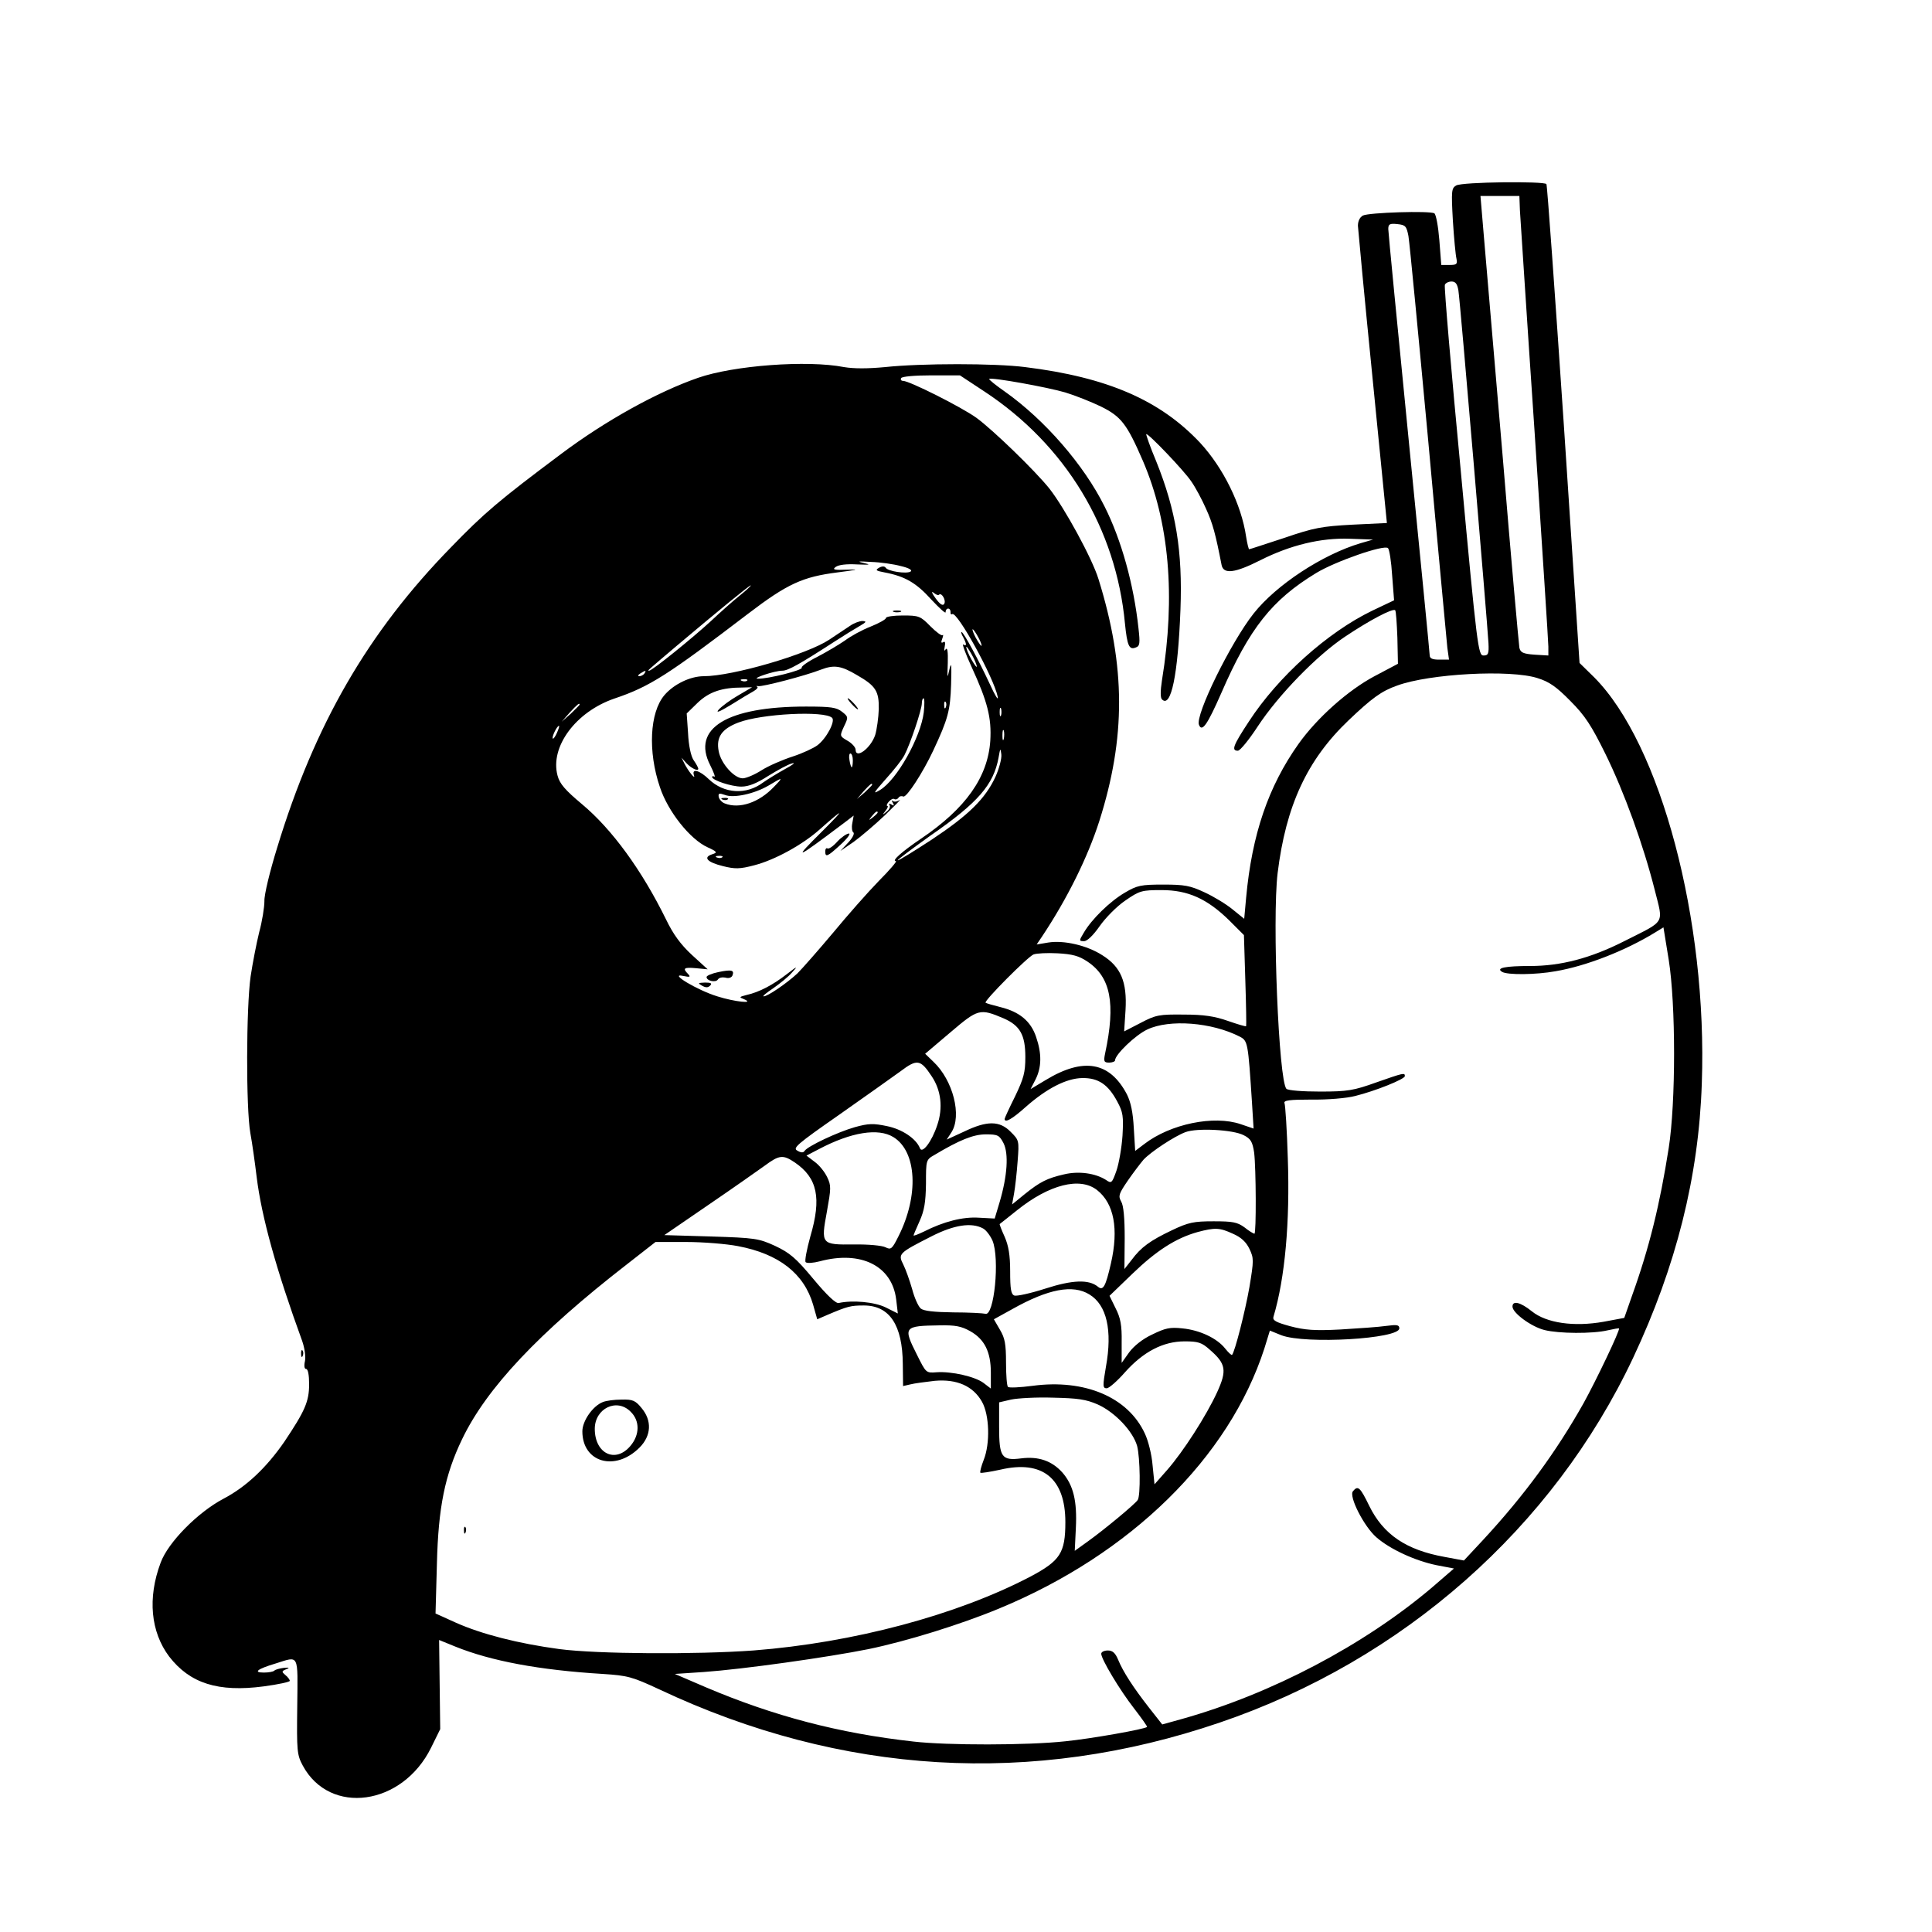 <svg version="1" xmlns="http://www.w3.org/2000/svg" width="933.333" height="933.333" viewBox="0 0 700 700"><path d="M527.6 67.2c-1.7 1-1.8 1.9-1.2 12.7.4 6.4 1 12.6 1.3 13.8.4 2 .1 2.3-2.5 2.3h-3l-.7-9c-.4-5-1.2-9.3-1.8-9.7-1.6-1-23.8-.3-25.9.8-1.1.6-1.8 2-1.8 3.7.1 1.5 2.4 26.3 5.3 55.2l5.2 52.5-12.5.6c-11.1.6-13.9 1.1-24.7 4.8-6.8 2.2-12.4 4.1-12.7 4.1-.2 0-.7-2-1.1-4.5-1.7-11.7-8.3-25-16.7-34.1-14.5-15.4-33.5-23.7-63.4-27.4-10.9-1.4-37.6-1.4-50.7 0-6.4.6-11.3.6-14.9 0-13.3-2.6-40-.6-52.9 3.9-14.7 5.1-33.5 15.5-49.5 27.5-22.6 16.9-28 21.5-40 33.9-30.1 30.8-49.4 64.2-63 108.9-2.6 8.4-4.7 17-4.6 19.3 0 2.2-.8 7.3-1.9 11.3-1 4.1-2.4 11.3-3.1 16-1.6 11.3-1.7 47.6-.1 56.7.7 3.8 1.7 11 2.3 16 1.8 14.5 7.1 33.6 16.5 59.4.9 2.6 1.3 5.6 1 7.2-.4 1.8-.2 2.9.4 2.9.7 0 1.1 2.2 1.1 5.5 0 6.3-1.5 9.7-9 20.9-6.5 9.4-13.8 16.3-22 20.6-9.3 4.9-20.1 15.8-22.8 23.2-4.8 12.8-3.6 25.1 3.1 34 7.5 9.7 17.7 13 34.3 10.8 5.2-.7 9.4-1.6 9.4-2 0-.4-.7-1.4-1.6-2.1-1.4-1.2-1.4-1.4.3-2.1 1.4-.5 1.1-.7-.9-.5-1.5.2-3 .6-3.4 1-.4.4-2.1.7-3.8.7-4 0-2.4-1.3 4.3-3.3 8.6-2.7 8-3.8 7.8 15.5-.2 16.2-.1 17.6 2 21.5 9.8 18.2 36.1 14.6 46.5-6.5l3.3-6.7-.2-16.2-.2-16.1 5.9 2.4c12.9 5.2 30.3 8.5 53.4 9.9 9.1.6 10.6 1 20.5 5.6 66 31.1 135.2 35.2 203.1 12 66.4-22.6 120.7-70.6 149.7-132.1 15.6-33.2 23.8-65.7 24.9-99.5 2.1-59-14.9-122.9-39-147.1l-5.3-5.2-5.7-86.4c-3.2-47.4-6-86.6-6.3-87.1-.7-1.1-30.6-.8-32.7.5zm23.1 9.1c.2 2.8 2.5 38.9 5.3 80 2.7 41.2 5 76.3 5 78v3.2l-5-.3c-4.2-.3-5.1-.8-5.5-2.5-.2-1.2-3-32.1-6-68.7-3.1-36.6-6.2-72.9-6.9-80.8L536.4 71h14.1l.2 5.3zm-40.4 9.2c.4 2.2 3.6 35.7 7.2 74.5 3.5 38.8 6.7 72.4 6.9 74.7l.6 4.3h-3.5c-2.5 0-3.5-.4-3.5-1.6 0-.8-3.4-35.5-7.5-76.9C506.4 119 503 84.1 503 83c0-1.8.5-2.1 3.3-1.8 2.9.3 3.3.7 4 4.3zm18.1 19.7c.6 3.3 10.4 119.3 10.9 127.8.2 3.9-.1 4.5-1.8 4.5-1.9 0-2.3-2.7-8.2-66.5-3.5-36.6-6.1-67.1-5.8-67.8.2-.6 1.3-1.2 2.4-1.2 1.5 0 2.1.9 2.5 3.2zm-171.8 36.6c29.5 19.4 47.8 49.7 51 84.2.8 7.9 1.5 9.6 3.9 8.6 1.5-.5 1.6-1.5 1-6.9-1.7-15.9-6.2-32.1-12.3-44.2-7.5-15.1-21.7-31.4-36.1-41.6-3.3-2.3-5.9-4.4-5.7-4.6.7-.7 21.2 3 27.6 4.9 3.6 1.1 9.4 3.4 12.9 5.1 7.3 3.6 9.4 6.3 15.2 19.7 9.5 22.1 11.9 48.9 6.9 79.5-.6 3.9-.6 6.3 0 6.9 3.3 3.3 5.8-8.9 6.7-32.5.8-21.2-1.6-35.9-8.8-53.8-2.2-5.2-3.7-9.6-3.6-9.8.6-.5 13.7 13.2 16.3 17.1 1.5 2.1 3.9 6.6 5.4 10 2.4 5.3 3.4 9 5.6 20.3.7 3.5 4.9 2.9 14-1.7 10.9-5.5 22-8.2 32.5-7.8l8.4.3-4.5 1.3c-13.8 4.1-30.6 15.1-38.8 25.5-8.3 10.5-21.2 36.8-19.8 40.3 1.1 2.8 3 .1 8.1-11.5 10.2-23.5 18.4-33.8 34.4-43.5 6.9-4.2 24.7-10.4 26-9 .5.5 1.2 4.9 1.5 9.9l.7 9-8 3.8c-16.1 7.8-34 23.8-44.6 40.1-5.8 8.8-6.4 10.6-4 10.6.8 0 4-3.9 7.2-8.8 7.5-11.4 21.4-25.7 31.6-32.5 8.8-5.9 17.3-10.4 18.2-9.6.3.3.6 4.8.8 10l.2 9.4-8.5 4.5c-9.6 5.1-20.8 15.1-27.5 24.5-11 15.5-16.9 32.9-19 55.7l-.7 7.7-4.2-3.4c-2.3-1.9-6.9-4.7-10.2-6.2-5.1-2.4-7.2-2.8-14.9-2.8-8.1 0-9.5.3-13.9 2.9-5.5 3.2-12.1 9.7-14.9 14.5-1.8 3-1.8 3.1.1 3.1 1.1 0 3.3-2.1 5.6-5.4 2.1-3 6.2-7.2 9.3-9.3 5.2-3.6 6-3.8 13.2-3.8 9.5 0 16.4 3.1 24.4 10.9l5.4 5.4.5 16.3c.3 9 .4 16.5.3 16.7-.2.2-3.1-.7-6.6-1.9-4.8-1.7-8.8-2.3-16-2.3-8.8-.1-10.1.1-15.6 3l-6 3.1.5-7.7c.6-10.3-1.7-15.7-8.4-19.9-5.6-3.6-13.9-5.5-19.6-4.6l-4.2.7 1.9-2.8c9.2-13.8 16.6-28.8 20.8-41.9 9.6-30.2 9.6-55.9-.3-87.7-2.3-7.5-12.3-25.8-17.8-32.8-5.3-6.6-20.4-21.2-26.4-25.6-5.4-3.9-24.3-13.4-26.6-13.4-.7 0-1-.5-.7-1 .3-.6 5.1-1 10.9-1h10.4l8.8 5.8zm-30.2 63.3c3 .7 4.3 1.5 3.5 2-1.5.9-8.2-.1-9-1.4-.4-.6-1.3-.6-2.4 0-1.5.9-1.1 1.1 2 1.7 7.4 1.4 11.5 3.8 16.9 9.8 3 3.2 5.3 5.3 5.2 4.6 0-.7.4-1.3.9-1.3.6 0 .9.6.9 1.2-.1.7.2 1.1.6.8 1.8-1.1 15.1 23 16.5 30 .3 1.6-1-.5-2.9-4.7-3.8-8.2-9.5-18.8-10.2-18.8-.3 0 0 .9.6 1.9 1.3 2.5 1.3 3.4 0 2.6-.5-.3.8 3.3 3 8.1 5.8 12.6 7.3 18.5 6.8 26.8-.9 13.2-8.9 24.5-25 35.4-7.1 4.8-10.9 8.2-9.2 8.2.5 0-2.3 3.3-6.2 7.2-3.9 4-11.4 12.5-16.6 18.8-5.3 6.3-11.1 12.9-12.9 14.7-4 3.7-10.8 8.3-12.2 8.3-.6 0 1-1.3 3.4-2.9 2.4-1.7 5.6-4.2 6.9-5.8 2.2-2.4 1.9-2.3-2 .7-5 3.9-10 6.5-14.5 7.5-2.7.7-2.8.8-1 1.5 4.3 1.8-3.3 1-9.6-1-7.2-2.2-17.9-8.6-12.4-7.4 2.5.5 2.8.4 1.8-.7-2.1-2.1-1.5-2.5 2.9-2.1l4.2.4-5.7-5.2c-4.1-3.8-6.8-7.5-9.4-12.9-8.7-17.7-19.5-32.6-30.4-41.7-6.2-5.2-8.1-7.4-8.9-10.4-2.8-10.4 6.6-23.1 20.6-27.9 12.8-4.3 19.3-8.5 48.4-30.7 14.3-10.9 19.8-13.4 32.4-15 7.1-.9 8.3-1.2 3.9-1-5.1.2-5.9 0-4.5-1 1.1-.8 4-1.1 7.7-.9 4.7.2 5.2.1 2.5-.5s-2.1-.7 2.6-.4c3.4.1 8.2.8 10.8 1.5zM268 215.8c-2.5 2-7.2 6.2-10.5 9.3-6.5 6-21.2 17.9-22.3 17.9-.7 0-1.1.4 10.1-9.1 15.3-12.9 26.2-21.8 26.7-21.8.3 0-1.5 1.7-4 3.7zm72.2-.3c.9-1 2.7 2 1.9 3.3-.5.8-1.5.2-3.1-2-1.3-1.8-1.7-2.7-.8-2.1.8.7 1.7 1.1 2 .8zm14.3 15.5c.9 1.6 1.3 3 1.1 3-.3 0-1.2-1.4-2.1-3-.9-1.7-1.3-3-1.1-3 .3 0 1.2 1.3 2.1 3zm-.6 10.5c0 .5-.8-.6-1.9-2.5-1.1-1.9-1.9-4-1.9-4.5 0-.6.8.6 1.9 2.5 1.1 1.9 1.9 3.9 1.9 4.5zM233.5 244c-.3.5-1.2 1-1.8 1-.7 0-.6-.4.3-1 1.9-1.2 2.3-1.2 1.5 0zm323.6 1.7c4.2 1.3 6.8 3.1 11.9 8.3 5.3 5.3 7.6 8.9 12.6 19 6.9 14 13.8 33.1 17.9 49.3 3.2 12.8 4.2 11-11 18.7-12.2 6.2-23 9-34.1 9-9 0-12.5.7-10.2 2.1 1.8 1.2 12.3 1.1 19.4-.2 11.2-1.9 25.4-7.5 36-14l3.1-1.9 1.9 11.7c2.6 16.2 2.6 51.8 0 68.3-3.2 20.4-7 36-13.3 53.5l-2.8 8-7.5 1.4c-10.7 1.9-20.7.5-26-3.8-4.1-3.3-7-4-7-1.7s6.8 7.3 11.6 8.5c5.2 1.3 17.4 1.4 22.9.1 2.2-.5 4-.8 4.1-.7.5.5-8.4 19.1-12.9 27.2-9.8 17.4-21.3 33.2-36.4 49.5l-6.9 7.4-7-1.3c-13.9-2.5-22.2-8.1-27.3-18.5-3.3-6.8-4.1-7.5-5.9-5.3-1.6 1.8 4 12.8 8.5 16.7 4.9 4.3 14 8.5 21.8 10.1l6.3 1.2-8.1 7c-24.6 20.8-58 38.4-90.4 47.5l-7.2 2-4.8-6.1c-5.7-7.3-9.4-13-11.2-17.4-1-2.4-2-3.3-3.7-3.3-1.3 0-2.4.5-2.4 1.2 0 1.9 6.6 13 11.9 19.8 2.7 3.5 4.9 6.6 4.7 6.7-.7.8-20.5 4.3-29.6 5.2-13.7 1.5-42.9 1.5-55 .1-27.1-3-50.8-9.3-75.1-19.6l-11.4-4.9 10.5-.7c14.2-1 44.8-5.3 59.7-8.3 14-2.9 33.6-9 47.3-14.7 47.7-19.7 83.3-54.7 96.1-94.2l2-6.5 4.2 1.7c8.7 3.3 42.7 1.3 42.7-2.5 0-1.3-.9-1.4-4.7-.9-2.7.4-10.1.9-16.6 1.3-9.5.5-13 .2-18.3-1.2-5.1-1.4-6.4-2.1-6-3.4 4.2-14 6-34.5 5.2-57.3-.3-10.3-.9-19.4-1.2-20.1-.4-1 1.7-1.3 9.8-1.3 5.7.1 12.8-.5 15.8-1.3 7.3-1.8 18-6.1 18-7.2 0-1.3-.4-1.2-10.4 2.3-8.1 2.9-10.3 3.3-20.3 3.3-6.2 0-11.6-.4-12.2-1-2.8-2.8-5.2-61.3-3.2-78.1 3-24.5 10.7-41.1 25.7-55.4 8.4-8 11.9-10.6 17.6-12.6 11.7-4.3 41-5.9 50.9-2.7zM210 255.3c0 .2-1.5 1.6-3.2 3.3l-3.3 2.9 2.9-3.3c2.8-3 3.6-3.7 3.6-2.9zm152.7 3.9c-.3.7-.5.2-.5-1.2s.2-1.9.5-1.3c.2.7.2 1.9 0 2.5zm-160.9 6.3c-.6 1.4-1.3 2.3-1.5 2.1-.5-.5 1.5-4.6 2.2-4.6.3 0-.1 1.1-.7 2.5zm161.9 2.2c-.3 1-.5.4-.5-1.2 0-1.7.2-2.4.5-1.8.2.7.2 2.1 0 3zm-3 13.7c-3.7 8-9.7 13.9-23.1 22.8-6.6 4.3-12.1 7.7-12.3 7.5-.2-.2 5.2-4.2 11.9-9 17.2-11.9 22.8-18.4 24.6-28.2.6-3.5.7-3.6 1-1.2.2 1.5-.8 5.2-2.1 8.1zm33.3 67c8.4 5.6 10.3 15.1 6.4 33.3-.6 2.9-.4 3.3 1.5 3.3 1.1 0 2.1-.4 2.1-.8 0-2.1 7.4-9.2 11.7-11.2 8-3.8 23.4-2.6 33.5 2.6 2.9 1.5 3 2.1 4.4 23.6l.6 9.7-4.7-1.6c-9.7-3.3-25.4-.1-34.9 7.2l-3.3 2.5-.5-8.2c-.3-5.8-1.1-9.5-2.5-12.3-6.2-11.8-15.7-13.5-29.4-5.2l-5.5 3.3 1.8-3.5c2.2-4.4 2.3-9.3.2-15.4-1.9-5.7-6-9.1-12.9-10.8-2.8-.7-5.2-1.4-5.4-1.6-.8-.5 15.4-16.8 17.4-17.5 1.1-.4 5-.6 8.7-.4 5.3.3 7.7.9 10.8 3zM363.7 369c5.9 2.6 7.8 6 7.8 14 0 5.6-.6 7.7-3.7 14.2-2.1 4.2-3.8 7.9-3.8 8.2 0 1.6 2.7.1 7.6-4.3 7.7-6.8 14.8-10.4 20.5-10.5 5.8-.1 9.4 2.3 12.7 8.5 2.1 3.9 2.3 5.3 1.9 12.4-.3 4.4-1.3 10.1-2.2 12.7-1.6 4.5-1.8 4.7-3.8 3.3-3.8-2.4-9.8-3.3-15.2-2-6.1 1.4-8.7 2.7-14.4 7.3l-4.4 3.6.7-3.9c.4-2.2 1-7.5 1.3-11.7.6-7.6.5-7.7-2.5-10.7-4-4.1-8.6-4.1-16.9-.1l-6.3 2.9 1.7-2.6c3.9-6 .6-18.9-6.5-25.6l-3-2.9 9.2-7.8c10-8.5 10.6-8.7 19.3-5zm-26.1 21c3.4 5.1 4.1 11.4 2 17.6-2 6.1-5.5 10.6-6.3 8.4-1.4-3.5-6.5-6.9-12-8-4.8-1-6.6-1-11.6.4-6.3 1.8-17.1 6.9-18.2 8.6-.4.7-1.3.7-2.6-.1-1.8-.9-.2-2.3 15-12.9 9.4-6.6 19.4-13.7 22.3-15.8 6.1-4.6 7.3-4.4 11.4 1.8zm113 21.3c2.6 1.3 3.2 2.4 3.8 6.3.7 5.7.8 29.4.1 29.4-.3 0-2-1-3.6-2.3-2.6-1.9-4.3-2.2-11.2-2.2-7.2 0-9.1.4-15 3.2-8 3.8-11.3 6.2-14.7 10.8l-2.6 3.3.1-11.2c0-7.2-.4-11.9-1.3-13.3-1.1-2-.8-2.8 2.4-7.5 2-2.9 4.6-6.3 5.7-7.6 2.7-2.9 11.2-8.5 15.2-10 4.2-1.6 17.3-.9 21.1 1.1zm-126.9.7c8.5 5.2 9.3 21.2 1.8 36-2.3 4.6-2.7 4.9-4.7 3.9-1.2-.6-6.2-1.1-11.3-1-12 .1-12.1 0-9.9-11.9 1.5-8.4 1.6-9.4.1-12.5-.9-1.9-2.9-4.4-4.6-5.6l-2.9-2.2 4.6-2.4c11.6-6.1 21.4-7.7 26.9-4.3zm39.9 2.2c1.9 3.8 1.4 11.8-1.4 21.3l-1.8 6-5.7-.3c-5.8-.4-12.8 1.4-19.9 5-2.1 1-3.8 1.7-3.8 1.4 0-.2 1-2.5 2.2-5.2 1.7-3.8 2.2-6.8 2.3-13.5 0-8.5 0-8.7 3-10.4 9.2-5.5 14.2-7.5 18.7-7.5 4.3 0 4.9.3 6.4 3.2zm-75.6 7c8.2 5.6 9.7 12.9 5.6 26.8-1.3 4.7-2.1 8.9-1.7 9.3.5.5 2.8.3 5.1-.3 14.9-4 26.2 1.6 27.7 13.8l.6 5.1-4.4-2.2c-4.1-2-12-2.7-17-1.6-1 .3-4.3-2.8-9.2-8.7-6.4-7.7-8.6-9.5-13.9-12-5.9-2.7-7.3-2.9-23.2-3.4l-16.9-.5 15.9-10.9c8.8-6 17.9-12.4 20.4-14.2 5.4-4 6.7-4.1 11-1.2zm109.5 10c6.1 4.8 7.9 14 5 26.6-1.9 8.3-2.8 10-4.7 8.4-3.3-2.7-9.2-2.5-19.1.7-5.3 1.7-10.3 2.8-11.2 2.5-1.2-.5-1.5-2.4-1.5-8.8 0-5.9-.6-9.3-2-12.5-1.1-2.4-1.9-4.5-1.8-4.6.2-.1 3-2.4 6.3-5 11.6-9.3 22.8-12.2 29-7.3zm-41.3 13.9c1.1.6 2.6 2.6 3.4 4.4 2.7 6.5.6 27.6-2.6 26.5-.8-.2-6.1-.5-11.6-.5-7-.1-10.7-.5-11.8-1.4-.9-.8-2.3-3.9-3.1-7-.9-3.1-2.3-7.1-3.2-8.9-2-3.9-1.7-4.2 10.1-10.2 8.2-4.2 14.6-5.2 18.8-2.9zm90.5 1.9c3 1.3 4.8 3 6 5.5 1.6 3.4 1.6 4.1 0 13.8-1.6 9.1-5.3 23.5-6.3 24.6-.2.2-1.3-.8-2.5-2.3-2.9-3.7-9.2-6.7-15.5-7.3-4.5-.5-6.2-.1-10.9 2.2-3.5 1.6-6.7 4.2-8.4 6.5l-2.7 3.8v-7.6c.1-6-.4-8.7-2.2-12.2l-2.2-4.5 8.3-8c8.6-8.3 15.7-12.9 23.6-15.1 6.4-1.7 8-1.6 12.8.6zm-179.3 4.5c14.8 2.8 23.9 9.9 27.2 21.2l1.5 5.3 3.7-1.6c7.3-3.1 8.4-3.4 13.2-3.4 9.3 0 14 7.1 14.1 21.2l.1 8 2.6-.6c1.5-.4 5.5-.9 8.9-1.3 8-.7 13.9 1.9 17.1 7.6 2.7 4.8 3 15.1.6 21.1-.9 2.3-1.4 4.3-1.2 4.6.3.2 3.5-.3 7.2-1.1 15.3-3.6 23.6 3.1 23.6 19 0 11.2-1.9 14-12.6 19.7-26.7 14-64.3 24-100.4 26.8-20.5 1.5-56.6 1.3-70.3-.5-14.9-2-28.2-5.4-37.6-9.6l-7.3-3.3.5-18c.5-20.5 2.9-32.2 9.1-45.1 8.9-18.6 27.9-38.7 59.6-63.3l10.5-8.2h11.2c6.1 0 14.6.7 18.7 1.5zM394.7 469c6.3 3.8 8.4 13 6 26.2-1.2 7-1.2 7.8.3 7.8.8 0 3.8-2.6 6.6-5.8 6.6-7.4 13.8-11.2 21.6-11.2 4.9 0 6.2.4 9.1 3 5.9 5.1 6.3 7.5 2.7 15.4-3.9 8.5-12.3 21.6-18.2 28.3l-4.5 5.1-.7-6.9c-.3-3.9-1.6-9-2.8-11.5-6.1-13.2-21.8-19.8-40.6-17.3-4.6.6-8.6.8-9 .4-.4-.4-.7-4.3-.7-8.8 0-6.7-.4-8.9-2.2-11.9l-2.2-3.8 6.7-3.7c13-7.3 21.9-9 27.9-5.3zm-43.2 13.3c5.2 2.9 7.5 7.5 7.5 15v5.8l-2.6-2c-3-2.3-11.6-4.3-17.1-3.9-3.8.3-3.8.2-7-6.2-5.2-10.3-4.9-10.6 8.2-10.8 5.6-.1 7.8.3 11 2.1zm46.3 26.6c6.2 2.8 12.7 9.7 14.2 15 1.1 4.2 1.3 18.1.2 19.6-1.1 1.6-12.1 10.7-17.8 14.8l-5 3.6.4-8.2c.5-9.9-.9-15.6-4.9-20.2-3.8-4.2-8.6-5.9-14.9-5.1-7.1.9-8-.4-8-11.4v-8.9l4.3-1c2.3-.5 9.2-.9 15.2-.7 9 .2 12 .6 16.3 2.5z"/><path d="M323.8 221.7c.6.2 1.8.2 2.5 0 .6-.3.1-.5-1.3-.5-1.4 0-1.9.2-1.2.5zM321 223.9c0 .5-2.5 1.9-5.5 3.1-3.1 1.2-7.3 3.5-9.4 5.1-2.2 1.5-6.7 4.2-10 5.9-3.4 1.7-5.9 3.5-5.6 3.9.5.9-12.2 4.1-15.9 4-2.5 0 6-2.9 8.9-2.9 2 0 6.3-2.4 18.8-10.5 3.4-2.2 7.6-4.8 9.2-5.7 2.4-1.4 2.6-1.7 1-1.8-1.1 0-3.2.8-4.6 1.8-1.4.9-4.8 3.2-7.5 5-8 5.3-35 13.2-45.4 13.2-4.9 0-10.9 2.9-14.3 6.9-5.3 6.3-6 20.4-1.6 33.3 2.9 8.8 10.9 18.9 17.3 21.8 3.5 1.6 3.6 1.9 1.7 2.5-3.5 1.1-1.9 2.9 3.8 4.3 4.4 1.1 6.1 1.1 11.4-.3 7.4-1.9 17.4-7.4 23.6-12.9 9-8 9.5-7.9 1.4.2-11.3 11.2-10.6 11 7.6-2.7l3.4-2.6-.5 2.8c-.3 1.5-.1 3 .4 3.3.5.4-.3 2-1.9 3.7l-2.8 3 4.7-3.2c2.5-1.8 7.7-6.2 11.5-9.8 3.7-3.6 6.1-6 5.2-5.4-.9.6-2 .7-2.4.3-.5-.4-.5-.1 0 .7.6 1 .4 1.2-.5.6-.8-.5-1.1-.4-.7.2.4.6-.1 1.7-1.1 2.4-1.5 1.3-1.6 1.2-.3-.4.7-.9 1-1.7.6-1.7s-.2-.7.5-1.5 1.6-1.3 2-1c.5.3 1.1.1 1.5-.4.3-.6 1.1-.8 1.8-.5 1.2.4 7.1-8.7 10.8-16.6 5.4-11.5 6.2-14.6 6.5-24 .2-7.2.1-8.5-.6-5.5-.8 3.6-.8 3.4-.6-2.3.1-3.9-.1-5.7-.7-5-.6.9-.7.6-.4-1 .3-1.4.1-2-.6-1.5-.7.4-.8 0-.3-1.3.4-1 .4-1.6.1-1.3-.3.4-2.3-1.1-4.4-3.2-3.6-3.7-4.2-3.9-10-3.9-3.3 0-6.1.4-6.1.9zm-10.5 20.7c6.8 3.9 8 5.8 7.9 12.3-.1 3.1-.7 7.4-1.3 9.4-1.6 4.8-7.1 8.9-7.1 5.3 0-.8-1.3-2.3-2.9-3.2-2.9-1.7-2.9-1.7-1.3-5.2 1.6-3.3 1.6-3.5-.7-5.3-2-1.6-4-1.9-13.1-1.9-28.6 0-41.5 7.9-34.7 21.2 1.3 2.6 2 4.5 1.5 4.2-.4-.3-.8-.2-.8.1 0 1.2 7 3.5 10.6 3.5 2.7 0 5.6-1.2 9.8-3.9 3.4-2.1 7.2-4.2 8.6-4.5 1.4-.4.3.5-2.5 2-2.7 1.5-6.3 3.7-8 4.9-6.1 4.6-14.2 4.1-19.7-1.2-3.3-3.2-6.2-4-5.4-1.5.8 2.1-2-1.3-3.5-4.3l-1-2 1.8 2c1.8 1.9 4.3 3.1 4.3 2 0-.3-.7-1.7-1.7-3.1-1-1.5-1.8-5.4-2-9.7l-.5-7.2 4-3.9c4.1-3.9 8.7-5.5 16.2-5.5l3.5-.1-5.1 3c-2.8 1.6-5.9 3.9-7 5.1-1.2 1.4.3.8 4.4-1.7 3.5-2.2 7.2-4.4 8.3-5 1.2-.7 1.7-1.4 1.2-1.6-.4-.3-.3-.3.4-.2 1.4.3 16.9-3.7 22.8-6 4.7-1.8 7.3-1.4 13 2zm-39.8 2c-.3.3-1.2.4-1.9.1-.8-.3-.5-.6.6-.6 1.1-.1 1.7.2 1.3.5zm64 11.5c-1.1 9-9.7 24.4-15.8 28.1-2.8 1.7-2.5 1.2 2-3.9 2.9-3.2 6-7.1 6.8-8.7 2.1-4 6.3-16.5 6.3-18.8 0-1 .3-1.8.6-1.8.4 0 .4 2.3.1 5.1zm8-1.9c-.3.8-.6.5-.6-.6-.1-1.1.2-1.7.5-1.3.3.3.4 1.2.1 1.9zm-41.2 3.9c1.2 1.2-2 7.4-5.3 9.9-1.3 1-5.3 2.9-9 4.1-3.7 1.2-8.8 3.4-11.3 5s-5.6 2.9-6.8 2.9c-3.1 0-7.9-5.4-8.7-9.8-1-5.1 1.1-8.1 7.1-10.4 8.3-3.2 31.3-4.4 34-1.7zm7.5 15.4c0 1.4-.2 2.5-.4 2.5s-.6-1.1-.8-2.5c-.3-1.4-.1-2.5.3-2.5.5 0 .9 1.1.9 2.5zm-28.6 9.6c-5.4 5.7-12.5 8.1-17.8 6-1.1-.4-2-1.5-2.2-2.4-.2-1.3.2-1.4 2.2-.7 3.2 1.3 10.8-.4 15.9-3.4 5.3-3.2 5.4-3.1 1.9.5zm35.6-.8c0 .2-1.2 1.4-2.7 2.8l-2.8 2.4 2.4-2.8c2.3-2.5 3.1-3.2 3.1-2.4zm2 10.1c0 .2-.8 1-1.7 1.7-1.6 1.3-1.7 1.2-.4-.4 1.3-1.6 2.1-2.1 2.1-1.3zm-56.3 16.2c-.3.3-1.2.4-1.9.1-.8-.3-.5-.6.6-.6 1.1-.1 1.7.2 1.3.5z"/><path d="M308.5 255c1 1.1 2 2 2.3 2 .3 0-.3-.9-1.3-2s-2-2-2.3-2c-.3 0 .3.9 1.3 2zM261.8 289.7c.7.3 1.6.2 1.9-.1.4-.3-.2-.6-1.3-.5-1.1 0-1.4.3-.6.6zM303.4 304.9c-1.5 1.7-3.1 2.8-3.6 2.5-.4-.3-.8.2-.8 1 0 2.4.8 2 5.6-2.4 2.4-2.2 3.7-4 3-4-.8 0-2.7 1.3-4.2 2.9zM260.3 352.2c-2.4.5-4.3 1.3-4.3 1.8 0 1.4 3.3 2.1 4.1.9.4-.7 1.6-.9 2.7-.7 1.2.4 2.3 0 2.6-.8.7-1.9-.3-2.2-5.1-1.2zM254.3 357.1c1.4.8 2.2.8 3 0 .8-.8.3-1.1-1.8-1.1-2.6.1-2.8.2-1.2 1.1zM218.4 508c-3.6 1.4-7.4 6.8-7.4 10.6 0 11.3 11.9 14.7 20.7 5.9 4.3-4.3 4.6-9.8.7-14.4-2.2-2.7-3.2-3.1-7.2-3-2.6 0-5.6.4-6.8.9zm10.1 3.5c3.4 3.3 3.3 8.4-.1 12.4-5.4 6.4-12.9 2.8-12.9-6.2 0-7.4 8-11.3 13-6.2zM168.1 554.6c0 1.1.3 1.4.6.6.3-.7.2-1.6-.1-1.9-.3-.4-.6.2-.5 1.3zM109.1 490.6c0 1.1.3 1.4.6.6.3-.7.2-1.6-.1-1.9-.3-.4-.6.2-.5 1.3z"/></svg>